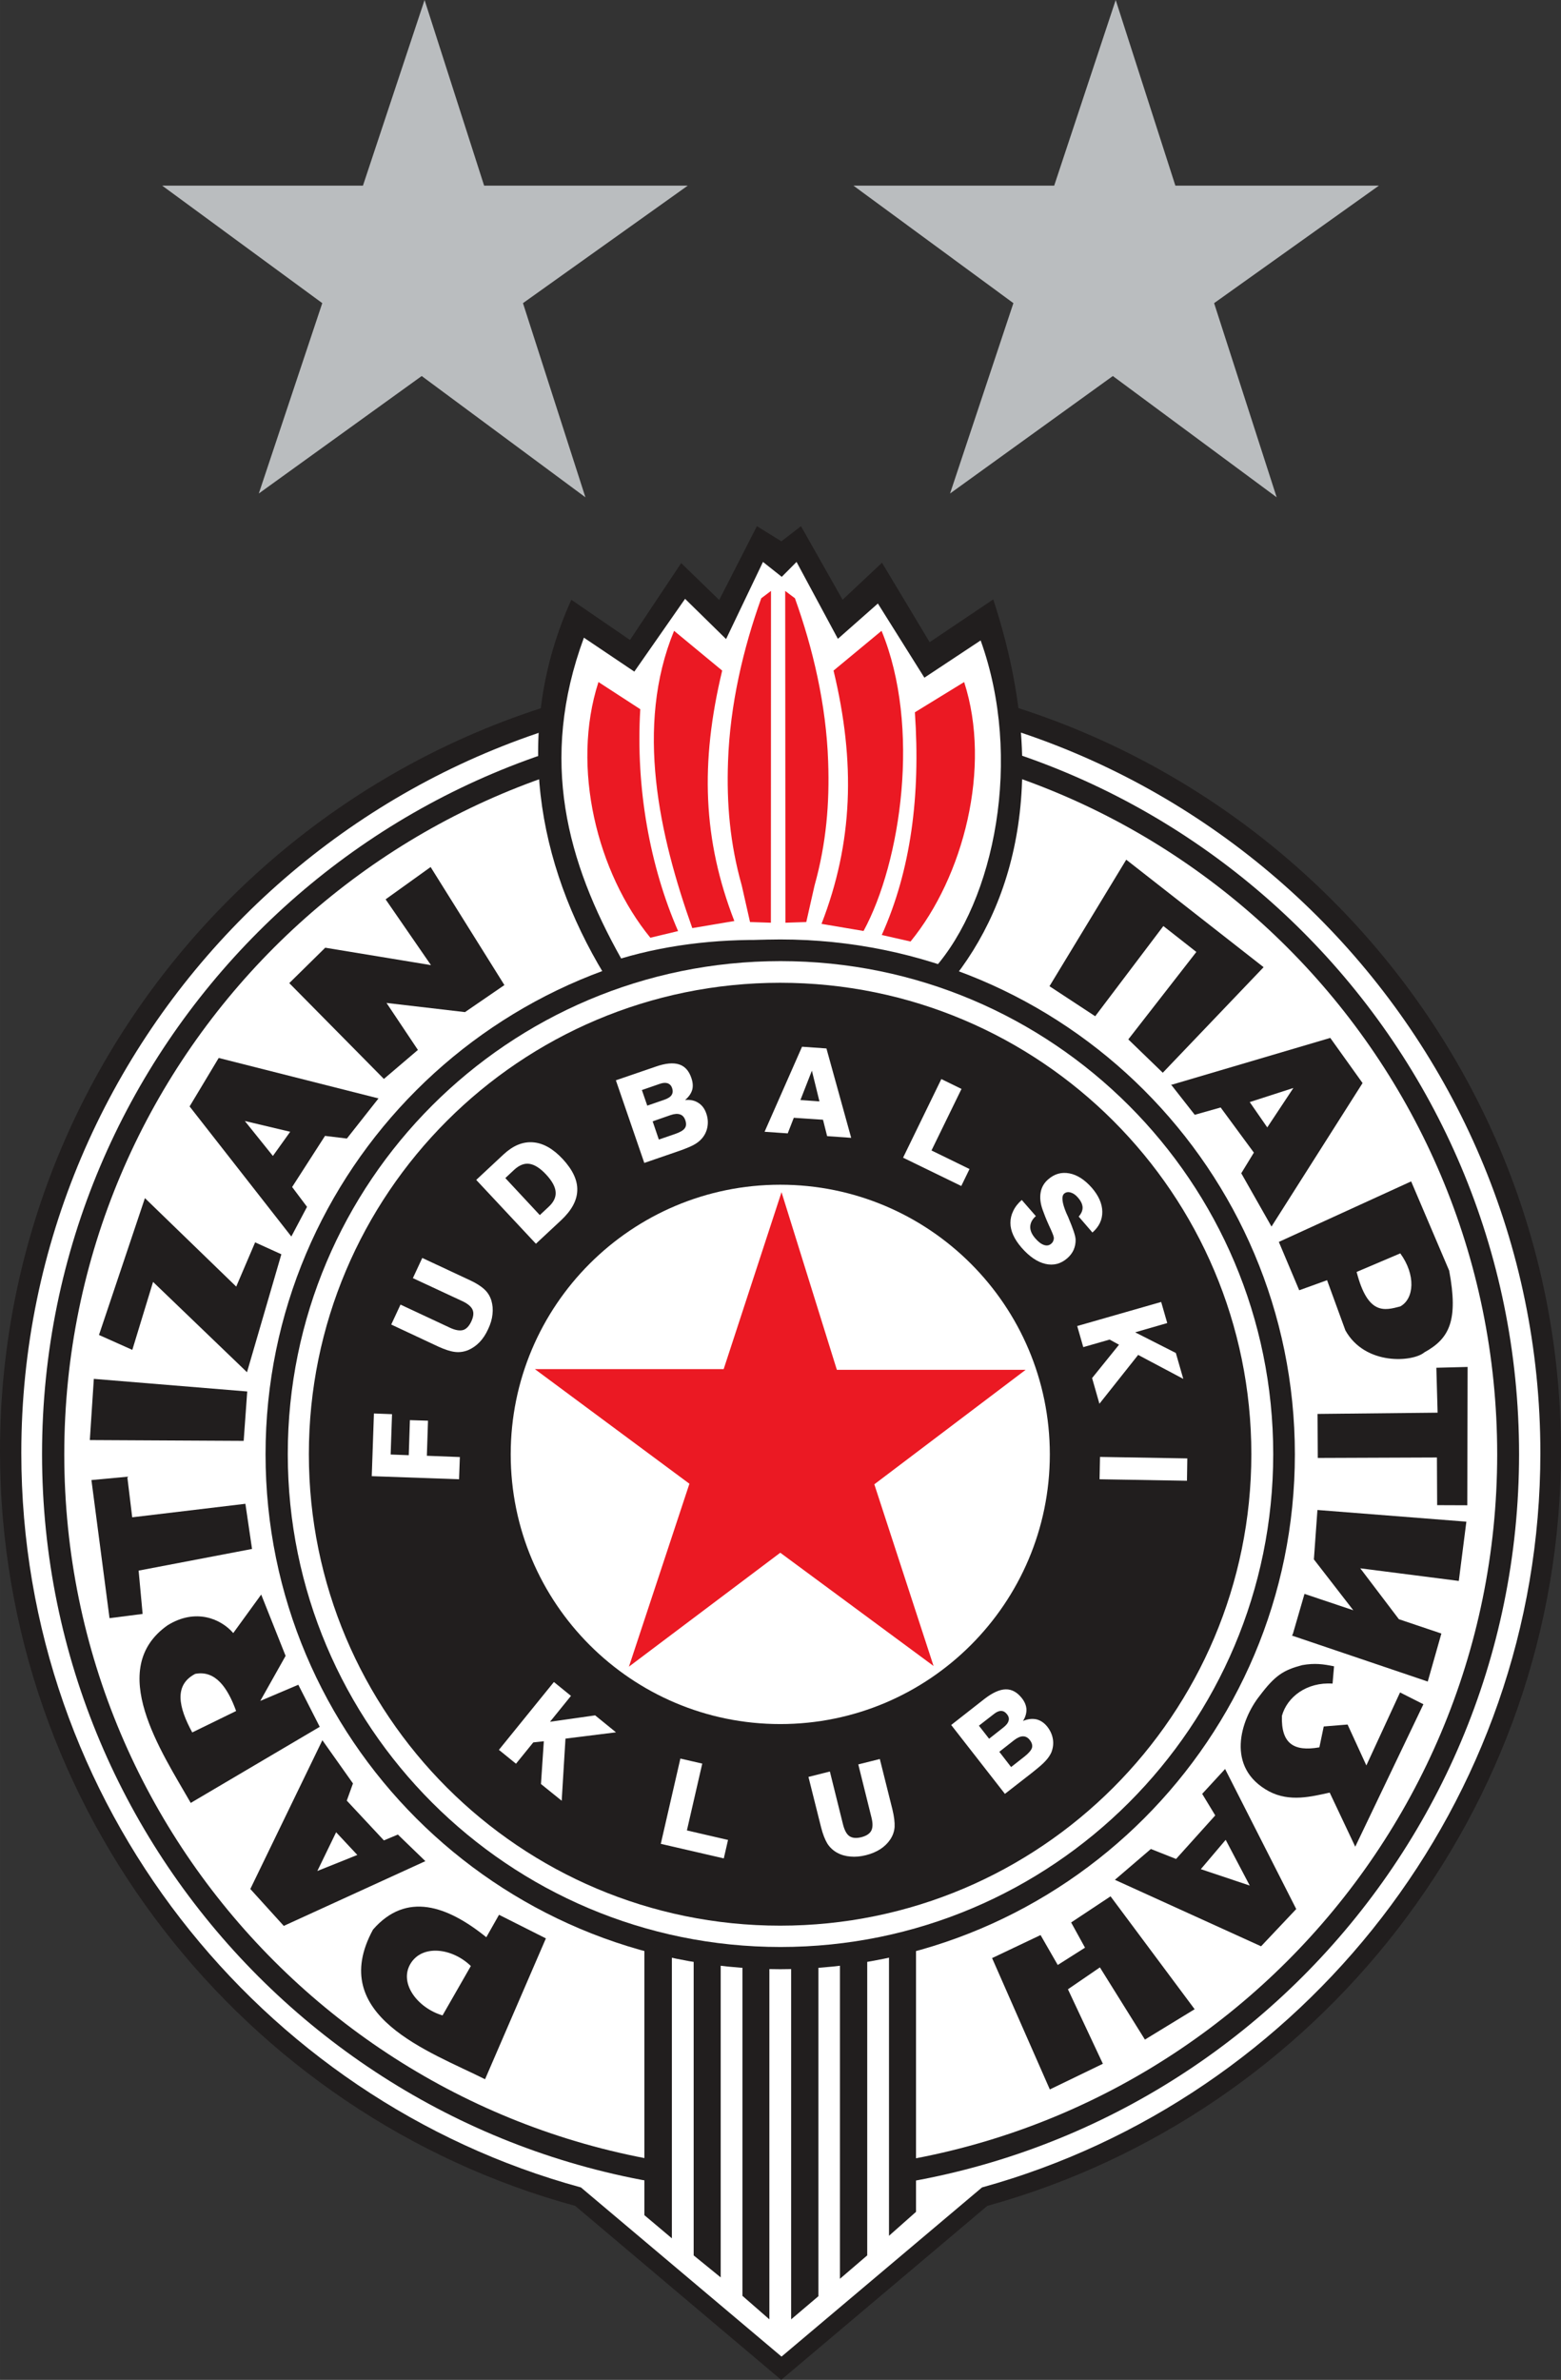 <?xml version="1.0" encoding="UTF-8" standalone="no"?> <svg xmlns:dc="http://purl.org/dc/elements/1.1/" xmlns:cc="http://creativecommons.org/ns#" xmlns:rdf="http://www.w3.org/1999/02/22-rdf-syntax-ns#" xmlns:svg="http://www.w3.org/2000/svg" xmlns="http://www.w3.org/2000/svg" xmlns:sodipodi="http://sodipodi.sourceforge.net/DTD/sodipodi-0.dtd" xmlns:inkscape="http://www.inkscape.org/namespaces/inkscape" width="67.712mm" height="103.187mm" viewBox="0 0 255.918 390" version="1.1" id="svg19866" inkscape:version="1.0.1 (3bc2e813f5, 2020-09-07)" sodipodi:docname="Partizan.svg"><rect x="0" y="0" width="255.918" height="390" fill="#333333" stroke="none"/><defs id="defs19860"></defs><g inkscape:label="Layer 1" inkscape:groupmode="layer" id="layer1" transform="translate(-772.041,-613.571)"><path style="fill:#211e1e;fill-opacity:1;fill-rule:evenodd;stroke:none;stroke-width:4.808" d="m 933.901,975.061 c 54.091,-14.95 94.058,-64.89 94.058,-123.677 0,-70.544 -57.584,-127.903 -128.166,-127.903 -70.168,0 -127.752,57.359 -127.752,127.903 0,58.974 40.099,108.915 94.302,123.677 l 33.769,28.51 z m 0,0" id="path19450"></path><path style="fill:#ffffff;fill-opacity:1;fill-rule:evenodd;stroke:none;stroke-width:4.808" d="m 933.037,972.037 c 52.645,-14.556 91.541,-63.163 91.541,-120.371 0,-68.647 -56.025,-124.466 -124.729,-124.466 -68.29,0 -124.315,55.819 -124.315,124.466 0,57.397 39.009,106.003 91.748,120.371 l 32.887,27.722 z m 0,0" id="path19452"></path><path style="fill:#211e1e;fill-opacity:1;fill-rule:evenodd;stroke:none;stroke-width:4.808" d="m 900,730.787 c 66.863,0 121.085,54.222 121.085,121.066 0,66.863 -54.222,121.085 -121.085,121.085 -66.844,0 -121.066,-54.222 -121.066,-121.085 0,-66.844 54.222,-121.066 121.066,-121.066" id="path19454"></path><path style="fill:#ffffff;fill-opacity:1;fill-rule:evenodd;stroke:none;stroke-width:4.808" d="m 900.038,734.431 c 64.853,0 117.46,52.588 117.46,117.46 0,64.853 -52.607,117.46 -117.46,117.46 -64.872,0 -117.46,-52.607 -117.46,-117.46 0,-64.872 52.588,-117.46 117.46,-117.46" id="path19456"></path><path style="fill:#211e1e;fill-opacity:1;fill-rule:evenodd;stroke:none;stroke-width:4.808" d="m 865.705,711.856 9.616,6.592 8.395,-12.602 6.235,6.048 6.179,-12.095 4.019,2.479 3.212,-2.479 6.818,12.058 6.461,-6.066 7.813,13.016 10.424,-7.006 c 9.222,28.097 4.113,49.32 -7.268,63.05 -16.115,-6.592 -38.333,-7.456 -56.533,-1.634 -10.931,-18.068 -15.044,-39.873 -5.372,-61.359" id="path19458"></path><path style="fill:#ffffff;fill-opacity:1;fill-rule:evenodd;stroke:none;stroke-width:4.808" d="m 867.771,718.072 8.264,5.559 8.32,-11.926 6.724,6.592 6.048,-12.64 3.08,2.442 2.423,-2.442 6.78,12.602 6.555,-5.785 7.625,12.152 9.222,-6.104 c 6.949,19.251 2.348,42.597 -7.682,53.847 -15.532,-5.296 -34.859,-6.611 -51.255,-1.728 -8.809,-15.72 -13.542,-32.417 -6.104,-52.57" id="path19460"></path><path style="fill:#ffffff;fill-opacity:1;fill-rule:evenodd;stroke:none;stroke-width:4.808" d="m 879.415,966.929 h 40.155 v 7.175 h -40.155 z m 0,0" id="path19462"></path><path style="fill:#211e1e;fill-opacity:1;fill-rule:evenodd;stroke:none;stroke-width:4.808" d="m 890.196,933.366 v 53.415 l -4.432,-3.606 v -50.41 c 1.446,0 2.986,0.451 4.432,0.601 z m 27.59,-1.127 c 1.446,-0.226 2.986,-0.507 4.432,-0.695 v 44.494 l -4.432,3.925 z m -3.569,50.936 -4.47,3.831 v -53.96 c 1.409,-0.131 2.93,-0.319 4.47,-0.451 z m -8.001,6.686 -4.47,3.794 v -60.251 c 1.446,-0.038 2.986,-0.225 4.47,-0.319 z m -8.039,3.794 -4.414,-3.85 V 933.366 c 1.446,0.075 2.967,0 4.414,0 z m -15.983,-61.378 v 48.1 l -4.508,-3.794 v -44.85 c 1.39,0.357 3.024,0.545 4.508,0.545" id="path19464"></path><path style="fill:#211e1e;fill-opacity:1;fill-rule:evenodd;stroke:none;stroke-width:4.808" d="m 899.962,767.524 c 46.578,0 84.367,37.77 84.367,84.367 0,46.597 -37.789,84.386 -84.367,84.386 -46.597,0 -84.386,-37.789 -84.386,-84.386 0,-46.597 37.789,-84.367 84.386,-84.367" id="path19466"></path><path style="fill:#ffffff;fill-opacity:1;fill-rule:evenodd;stroke:none;stroke-width:4.808" d="m 900,771.074 c 44.606,0 80.78,36.173 80.78,80.78 0,44.606 -36.173,80.78 -80.78,80.78 -44.606,0 -80.78,-36.173 -80.78,-80.78 0,-44.606 36.173,-80.78 80.78,-80.78" id="path19468"></path><path style="fill:#211e1e;fill-opacity:1;fill-rule:evenodd;stroke:none;stroke-width:4.808" d="m 899.944,774.624 c 42.653,0 77.249,34.596 77.249,77.249 0,42.672 -34.596,77.267 -77.249,77.267 -42.672,0 -77.267,-34.596 -77.267,-77.267 0,-42.653 34.596,-77.249 77.267,-77.249" id="path19470"></path><path style="fill:#ffffff;fill-opacity:1;fill-rule:evenodd;stroke:none;stroke-width:4.808" d="m 899.962,807.717 c 24.397,0 44.193,19.777 44.193,44.193 0,24.397 -19.796,44.193 -44.193,44.193 -24.397,0 -44.193,-19.796 -44.193,-44.193 0,-24.416 19.796,-44.193 44.193,-44.193" id="path19472"></path><path style="fill:#211e1e;fill-opacity:1;fill-rule:evenodd;stroke:none;stroke-width:4.808" d="m 934.69,934.455 7.945,-3.775 2.817,4.902 4.47,-2.836 -2.273,-4.132 6.461,-4.282 13.786,18.5 -8.151,4.977 -7.381,-11.832 -5.24,3.587 5.728,12.208 -8.696,4.207 z m 0,0" id="path19474"></path><path style="fill:#211e1e;fill-opacity:1;fill-rule:evenodd;stroke:none;stroke-width:4.808" d="m 851.769,931.037 2.085,-3.681 7.682,3.869 -9.973,23.083 c -9.015,-4.526 -26.088,-10.367 -18.368,-24.529 5.465,-6.254 12.152,-3.925 18.575,1.258" id="path19476"></path><path style="fill:#ffffff;fill-opacity:1;fill-rule:evenodd;stroke:none;stroke-width:4.808" d="m 849.233,935.751 -4.639,8.095 c -4.019,-1.183 -7.175,-5.202 -5.278,-8.433 1.916,-3.249 6.855,-2.629 9.917,0.338" id="path19478"></path><path style="fill:#211e1e;fill-opacity:1;fill-rule:evenodd;stroke:none;stroke-width:4.808" d="m 813.079,923.13 11.814,-24.379 5.015,7.081 -1.014,2.817 6.085,6.517 2.291,-0.958 4.508,4.357 -23.214,10.612 z m 0,0" id="path19480"></path><path style="fill:#ffffff;fill-opacity:1;fill-rule:evenodd;stroke:none;stroke-width:4.808" d="m 824.066,920.181 3.08,-6.348 3.475,3.719 z m 0,0" id="path19482"></path><path style="fill:#211e1e;fill-opacity:1;fill-rule:evenodd;stroke:none;stroke-width:4.808" d="m 954.823,921.627 5.897,-5.052 4.132,1.634 6.423,-7.137 -2.141,-3.531 3.756,-4.076 11.663,22.951 -5.766,6.104 z m 0,0" id="path19484"></path><path style="fill:#ffffff;fill-opacity:1;fill-rule:evenodd;stroke:none;stroke-width:4.808" d="m 968.91,919.881 4.076,-4.808 3.944,7.494 z m 0,0" id="path19486"></path><path style="fill:#211e1e;fill-opacity:1;fill-rule:evenodd;stroke:none;stroke-width:4.808" d="m 990.039,907.335 c -3.024,0.657 -6.517,1.578 -9.917,-0.188 -7.231,-3.869 -4.695,-11.739 -1.559,-15.683 2.535,-3.362 3.907,-4.207 6.949,-5.015 2.104,-0.376 3.456,-0.169 5.24,0.188 l -0.244,2.836 c -4.207,-0.282 -7.438,2.16 -8.302,5.278 -0.15,4.508 1.897,5.916 6.142,5.165 l 0.714,-3.418 3.907,-0.319 3.08,6.705 5.522,-11.964 3.831,1.934 -11.175,23.346 z m 0,0" id="path19488"></path><path style="fill:#211e1e;fill-opacity:1;fill-rule:evenodd;stroke:none;stroke-width:4.808" d="m 799.518,879.913 c 4.601,-2.855 8.752,-1.052 10.762,1.277 l 4.583,-6.311 4,10.048 -4.151,7.381 6.235,-2.648 3.512,6.893 -21.148,12.471 c -4.827,-8.433 -13.955,-21.956 -3.794,-29.111" id="path19490"></path><path style="fill:#ffffff;fill-opacity:1;fill-rule:evenodd;stroke:none;stroke-width:4.808" d="m 804.045,887.877 c 3.324,-0.639 5.334,2.291 6.705,6.085 l -7.193,3.512 c -2.254,-4.132 -3.024,-7.776 0.488,-9.597" id="path19492"></path><path style="fill:#211e1e;fill-opacity:1;fill-rule:evenodd;stroke:none;stroke-width:4.808" d="m 789.996,878.749 -2.968,-22.632 5.879,-0.545 0.808,6.649 18.556,-2.216 1.089,7.4 -18.594,3.55 0.657,7.099 z m 0,0" id="path19494"></path><path style="fill:#211e1e;fill-opacity:1;fill-rule:evenodd;stroke:none;stroke-width:4.808" d="m 983.86,881.604 0.15,-0.3 1.897,-6.536 8.001,2.686 -6.461,-8.339 0.582,-8.095 24.416,1.916 -1.24,9.71 -16.152,-2.066 6.329,8.339 6.968,2.348 -2.235,7.869 z m 0,0" id="path19496"></path><path style="fill:#211e1e;fill-opacity:1;fill-rule:evenodd;stroke:none;stroke-width:4.808" d="m 786.766,849.562 0.657,-10.029 25.149,2.066 -0.582,8.095 z m 0,0" id="path19498"></path><path style="fill:#211e1e;fill-opacity:1;fill-rule:evenodd;stroke:none;stroke-width:4.808" d="m 1007.619,852.417 -19.533,0.075 -0.038,-7.212 19.683,-0.207 -0.207,-7.362 5.127,-0.131 -0.056,22.669 -4.939,-0.019 z m 0,0" id="path19500"></path><path style="fill:#211e1e;fill-opacity:1;fill-rule:evenodd;stroke:none;stroke-width:4.808" d="m 812.534,838.444 -15.401,-14.8 -3.4,11.137 -5.465,-2.442 7.531,-22.425 14.969,14.499 3.099,-7.25 4.301,1.953 z m 0,0" id="path19502"></path><path style="fill:#211e1e;fill-opacity:1;fill-rule:evenodd;stroke:none;stroke-width:4.808" d="m 992.612,831.588 -3.005,-8.226 -4.564,1.653 -3.343,-7.926 21.693,-9.917 6.236,14.631 c 1.521,8.17 0.056,11.119 -4.076,13.391 -1.859,1.578 -9.691,2.216 -12.941,-3.606" id="path19504"></path><path style="fill:#ffffff;fill-opacity:1;fill-rule:evenodd;stroke:none;stroke-width:4.808" d="m 994.453,822.01 7.156,-3.043 c 2.573,3.531 2.291,7.438 0,8.696 -2.573,0.676 -5.315,1.484 -7.156,-5.653" id="path19506"></path><path style="fill:#211e1e;fill-opacity:1;fill-rule:evenodd;stroke:none;stroke-width:4.808" d="m 803.124,794.889 4.771,-7.945 26.2,6.63 -5.184,6.574 -3.587,-0.432 -5.39,8.377 2.442,3.249 -2.573,4.864 z m 0,0" id="path19508"></path><path style="fill:#ffffff;fill-opacity:1;fill-rule:evenodd;stroke:none;stroke-width:4.808" d="m 816.779,803.003 -4.601,-5.728 7.438,1.765 z m 0,0" id="path19510"></path><path style="fill:#211e1e;fill-opacity:1;fill-rule:evenodd;stroke:none;stroke-width:4.808" d="m 834.978,790.381 -15.514,-15.701 5.897,-5.803 17.335,2.855 -7.438,-10.781 7.381,-5.296 12.095,19.345 -6.461,4.432 -12.865,-1.503 5.146,7.7 z m 0,0" id="path19512"></path><path style="fill:#211e1e;fill-opacity:1;fill-rule:evenodd;stroke:none;stroke-width:4.808" d="m 975.54,805.839 2.066,-3.381 -5.447,-7.4 -4.245,1.202 -3.888,-4.958 c 0,0 0.15,0.019 0.15,0.019 l 25.956,-7.663 5.296,7.4 -14.931,23.515 z m 0,0" id="path19514"></path><path style="fill:#ffffff;fill-opacity:1;fill-rule:evenodd;stroke:none;stroke-width:4.808" d="m 976.929,794.175 7.156,-2.31 -4.282,6.461 z m 0,0" id="path19516"></path><path style="fill:#211e1e;fill-opacity:1;fill-rule:evenodd;stroke:none;stroke-width:4.808" d="m 957.021,783.902 11.156,-14.33 -5.409,-4.245 -11.175,14.781 -7.494,-4.921 12.584,-20.735 22.519,17.617 -16.528,17.298 z m 0,0" id="path19518"></path><path style="fill:#ffffff;fill-opacity:1;fill-rule:evenodd;stroke:none;stroke-width:4.808" d="m 847.299,855.986 -14.312,-0.507 0.357,-10.274 2.967,0.113 -0.225,6.611 2.968,0.113 0.188,-5.747 2.968,0.094 -0.188,5.747 5.409,0.207 z m -11.119,-25.355 1.521,-3.268 8.114,3.794 c 0.883,0.413 1.596,0.526 2.141,0.376 0.526,-0.15 0.995,-0.639 1.352,-1.409 0.357,-0.77 0.432,-1.409 0.207,-1.916 -0.226,-0.526 -0.789,-0.995 -1.672,-1.409 l -8.114,-3.775 1.54,-3.306 7.719,3.606 c 1.071,0.488 1.897,1.014 2.442,1.521 0.563,0.507 0.939,1.127 1.164,1.841 0.207,0.714 0.282,1.465 0.188,2.254 -0.075,0.789 -0.319,1.615 -0.714,2.442 -0.394,0.864 -0.864,1.578 -1.409,2.141 -0.545,0.563 -1.164,0.995 -1.859,1.296 -0.695,0.282 -1.427,0.394 -2.179,0.3 -0.77,-0.094 -1.672,-0.394 -2.742,-0.883 z m 24.36,-17.936 1.465,-1.371 c 0.826,-0.77 1.202,-1.578 1.127,-2.423 -0.056,-0.845 -0.582,-1.803 -1.559,-2.855 -0.958,-1.033 -1.878,-1.615 -2.723,-1.747 -0.845,-0.131 -1.672,0.207 -2.498,0.958 l -1.465,1.371 z m -0.639,4.695 -9.785,-10.461 4.489,-4.188 c 1.559,-1.446 3.155,-2.104 4.827,-1.972 1.672,0.131 3.287,1.052 4.864,2.742 1.634,1.765 2.442,3.475 2.385,5.127 -0.038,1.672 -0.939,3.306 -2.667,4.921 z m 18.256,-22.632 2.78,-0.958 c 0.582,-0.207 0.995,-0.451 1.202,-0.77 0.207,-0.319 0.244,-0.695 0.094,-1.146 -0.131,-0.394 -0.376,-0.657 -0.732,-0.789 -0.338,-0.113 -0.77,-0.094 -1.296,0.094 l -2.93,1.014 z m 1.897,5.559 2.629,-0.902 c 0.826,-0.282 1.371,-0.601 1.615,-0.939 0.263,-0.357 0.282,-0.789 0.094,-1.333 -0.169,-0.488 -0.451,-0.808 -0.845,-0.939 -0.413,-0.15 -0.92,-0.113 -1.54,0.094 l -2.968,1.033 z m -2.385,3.831 -4.658,-13.542 6.574,-2.254 c 1.559,-0.545 2.836,-0.657 3.775,-0.357 0.958,0.301 1.634,1.052 2.028,2.235 0.244,0.714 0.3,1.371 0.132,1.953 -0.169,0.582 -0.563,1.146 -1.164,1.653 0.864,-0.075 1.578,0.075 2.179,0.47 0.601,0.376 1.033,0.958 1.296,1.728 0.263,0.751 0.319,1.484 0.188,2.216 -0.131,0.732 -0.451,1.39 -0.958,1.953 -0.338,0.376 -0.789,0.732 -1.371,1.033 -0.282,0.15 -0.657,0.319 -1.089,0.488 -0.432,0.188 -0.977,0.376 -1.634,0.601 z m 25.599,-10.311 3.118,0.226 -1.24,-5.033 z m 0.263,-8.733 4,0.282 4.057,14.65 -3.944,-0.282 -0.676,-2.686 -4.789,-0.319 -0.995,2.554 -3.794,-0.263 z m 16.565,18.181 6.273,-12.884 3.306,1.615 -4.921,10.086 6.236,3.043 -1.352,2.78 z m 19.458,6.93 2.31,2.648 c -0.601,0.526 -0.902,1.108 -0.92,1.747 -0.019,0.62 0.263,1.258 0.845,1.916 0.488,0.563 0.958,0.92 1.427,1.071 0.451,0.15 0.845,0.075 1.183,-0.226 0.15,-0.131 0.282,-0.301 0.338,-0.507 0.075,-0.188 0.094,-0.376 0.056,-0.582 -0.056,-0.282 -0.319,-0.92 -0.789,-1.916 -0.451,-0.995 -0.789,-1.859 -1.033,-2.554 -0.376,-1.052 -0.47,-1.991 -0.319,-2.836 0.15,-0.845 0.563,-1.559 1.24,-2.141 1.033,-0.902 2.179,-1.221 3.475,-0.977 1.277,0.244 2.498,1.033 3.662,2.348 1.127,1.296 1.709,2.611 1.728,3.925 0.019,1.333 -0.526,2.46 -1.615,3.418 l -2.254,-2.611 c 0.432,-0.488 0.657,-0.995 0.639,-1.503 -0.019,-0.507 -0.263,-1.033 -0.751,-1.596 -0.376,-0.451 -0.789,-0.732 -1.202,-0.845 -0.432,-0.131 -0.789,-0.056 -1.071,0.188 -0.469,0.413 -0.357,1.484 0.357,3.174 l 0.319,0.695 0.056,0.15 c 0.732,1.728 1.127,2.892 1.146,3.493 0.019,0.601 -0.094,1.164 -0.319,1.69 -0.226,0.507 -0.582,0.977 -1.033,1.371 -1.071,0.939 -2.273,1.24 -3.587,0.939 -1.315,-0.3 -2.629,-1.183 -3.925,-2.667 -1.221,-1.409 -1.822,-2.761 -1.822,-4.057 0,-0.676 0.15,-1.315 0.451,-1.934 0.301,-0.657 0.789,-1.277 1.409,-1.822 z m 9.09,20.66 13.767,-3.944 0.995,3.456 -5.259,1.521 6.667,3.381 1.221,4.245 -7.4,-3.925 -6.348,8.001 -1.202,-4.207 4.414,-5.465 -1.54,-0.845 -4.32,1.24 z m 3.738,21.449 14.312,0.244 -0.056,3.662 -14.33,-0.244 z m 0,0" id="path19520"></path><path style="fill:#ffffff;fill-opacity:1;fill-rule:evenodd;stroke:none;stroke-width:4.808" d="m 853.835,900.329 9.015,-11.119 2.799,2.273 -3.437,4.245 7.4,-1.052 3.418,2.78 -8.283,1.033 -0.62,10.18 -3.399,-2.742 0.469,-7.006 -1.728,0.188 -2.836,3.493 z m 26.538,15.401 3.212,-13.974 3.587,0.826 -2.517,10.95 6.743,1.559 -0.695,3.024 z m 24.209,-10.968 3.512,-0.883 2.16,8.696 c 0.244,0.939 0.582,1.578 1.052,1.897 0.47,0.319 1.108,0.376 1.953,0.169 0.808,-0.207 1.352,-0.563 1.615,-1.052 0.263,-0.507 0.282,-1.221 0.038,-2.179 l -2.16,-8.696 3.531,-0.883 2.066,8.264 c 0.282,1.164 0.394,2.122 0.357,2.874 -0.056,0.751 -0.301,1.427 -0.714,2.047 -0.413,0.62 -0.958,1.146 -1.615,1.578 -0.676,0.432 -1.465,0.77 -2.366,0.995 -0.902,0.226 -1.765,0.301 -2.535,0.226 -0.789,-0.056 -1.521,-0.263 -2.179,-0.62 -0.657,-0.357 -1.202,-0.864 -1.615,-1.503 -0.394,-0.657 -0.751,-1.559 -1.033,-2.686 z m 29.619,-6.254 2.31,-1.822 c 0.488,-0.376 0.789,-0.751 0.883,-1.127 0.113,-0.357 0.019,-0.732 -0.282,-1.089 -0.263,-0.338 -0.563,-0.507 -0.939,-0.526 -0.357,0 -0.77,0.169 -1.202,0.526 l -2.442,1.897 z m 3.606,4.639 2.179,-1.709 c 0.695,-0.545 1.108,-1.033 1.24,-1.427 0.113,-0.413 0,-0.845 -0.357,-1.296 -0.3,-0.394 -0.676,-0.601 -1.108,-0.601 -0.432,0 -0.902,0.207 -1.427,0.601 l -2.46,1.934 z m -1.014,4.395 -8.809,-11.288 5.465,-4.282 c 1.315,-1.014 2.479,-1.54 3.475,-1.559 0.995,-0.019 1.878,0.469 2.648,1.446 0.469,0.601 0.714,1.202 0.751,1.822 0.019,0.601 -0.15,1.258 -0.563,1.916 0.789,-0.338 1.521,-0.413 2.216,-0.263 0.676,0.169 1.277,0.582 1.784,1.221 0.488,0.639 0.789,1.315 0.902,2.047 0.113,0.733 0.019,1.446 -0.263,2.16 -0.207,0.451 -0.526,0.939 -0.977,1.409 -0.226,0.244 -0.507,0.526 -0.864,0.826 -0.357,0.301 -0.808,0.676 -1.352,1.108 z m 0,0" id="path19522"></path><path style="fill:#eb1923;fill-opacity:1;fill-rule:evenodd;stroke:none;stroke-width:4.808" d="m 875.152,886.694 24.81,-18.669 25.13,18.556 -9.71,-29.769 24.81,-18.763 h -30.952 l -9.072,-29.111 -9.485,28.999 h -30.952 l 25.336,18.782 z m 0,0" id="path19524"></path><path style="fill:#eb1923;fill-opacity:1;fill-rule:evenodd;stroke:none;stroke-width:4.808" d="m 893.652,758.697 c -1.953,-6.93 -2.498,-13.485 -2.254,-20.322 0.319,-9.353 2.517,-18.613 5.447,-26.764 l 1.596,-1.202 -0.019,54.373 -3.418,-0.113 z m -23.496,-33.356 6.855,4.451 c -0.77,12.903 1.578,25.75 6.198,36.361 l -4.545,1.089 c -8.677,-10.593 -13.053,-27.872 -8.508,-41.902 z m 43.461,40.794 c 6.142,-11.288 9.428,-33.506 2.949,-49.189 l -7.87,6.517 c 3.644,15.138 3.174,28.248 -1.972,41.507 z m -28.079,-0.47 c -5.39,-15.138 -9.447,-33.037 -2.986,-48.719 l 7.888,6.517 c -3.644,15.138 -3.155,27.778 1.991,41.038 z m 20.04,-6.968 c 1.935,-6.93 2.479,-13.485 2.235,-20.322 -0.319,-9.353 -2.517,-18.613 -5.447,-26.764 l -1.596,-1.202 0.038,54.373 3.418,-0.113 z m 24.529,-33.356 -8.076,4.958 c 0.939,13.673 -0.657,25.881 -5.428,36.493 l 4.714,1.071 c 8.658,-10.574 13.335,-28.492 8.79,-42.522" id="path19526"></path><path style="fill:#babdbf;fill-opacity:1;fill-rule:evenodd;stroke:none;stroke-width:4.808" d="m 851.412,643.998 -9.766,-30.426 -10.104,30.426 h -32.905 l 26.238,19.251 -10.405,31.196 26.707,-19.251 26.839,19.871 -10.236,-31.816 27.008,-19.251 z m 113.328,0 -9.785,-30.426 -10.086,30.426 h -32.905 l 26.219,19.251 -10.386,31.196 26.689,-19.251 26.858,19.871 -10.255,-31.816 27.008,-19.251 z m 0,0" id="path19528"></path></g></svg> 